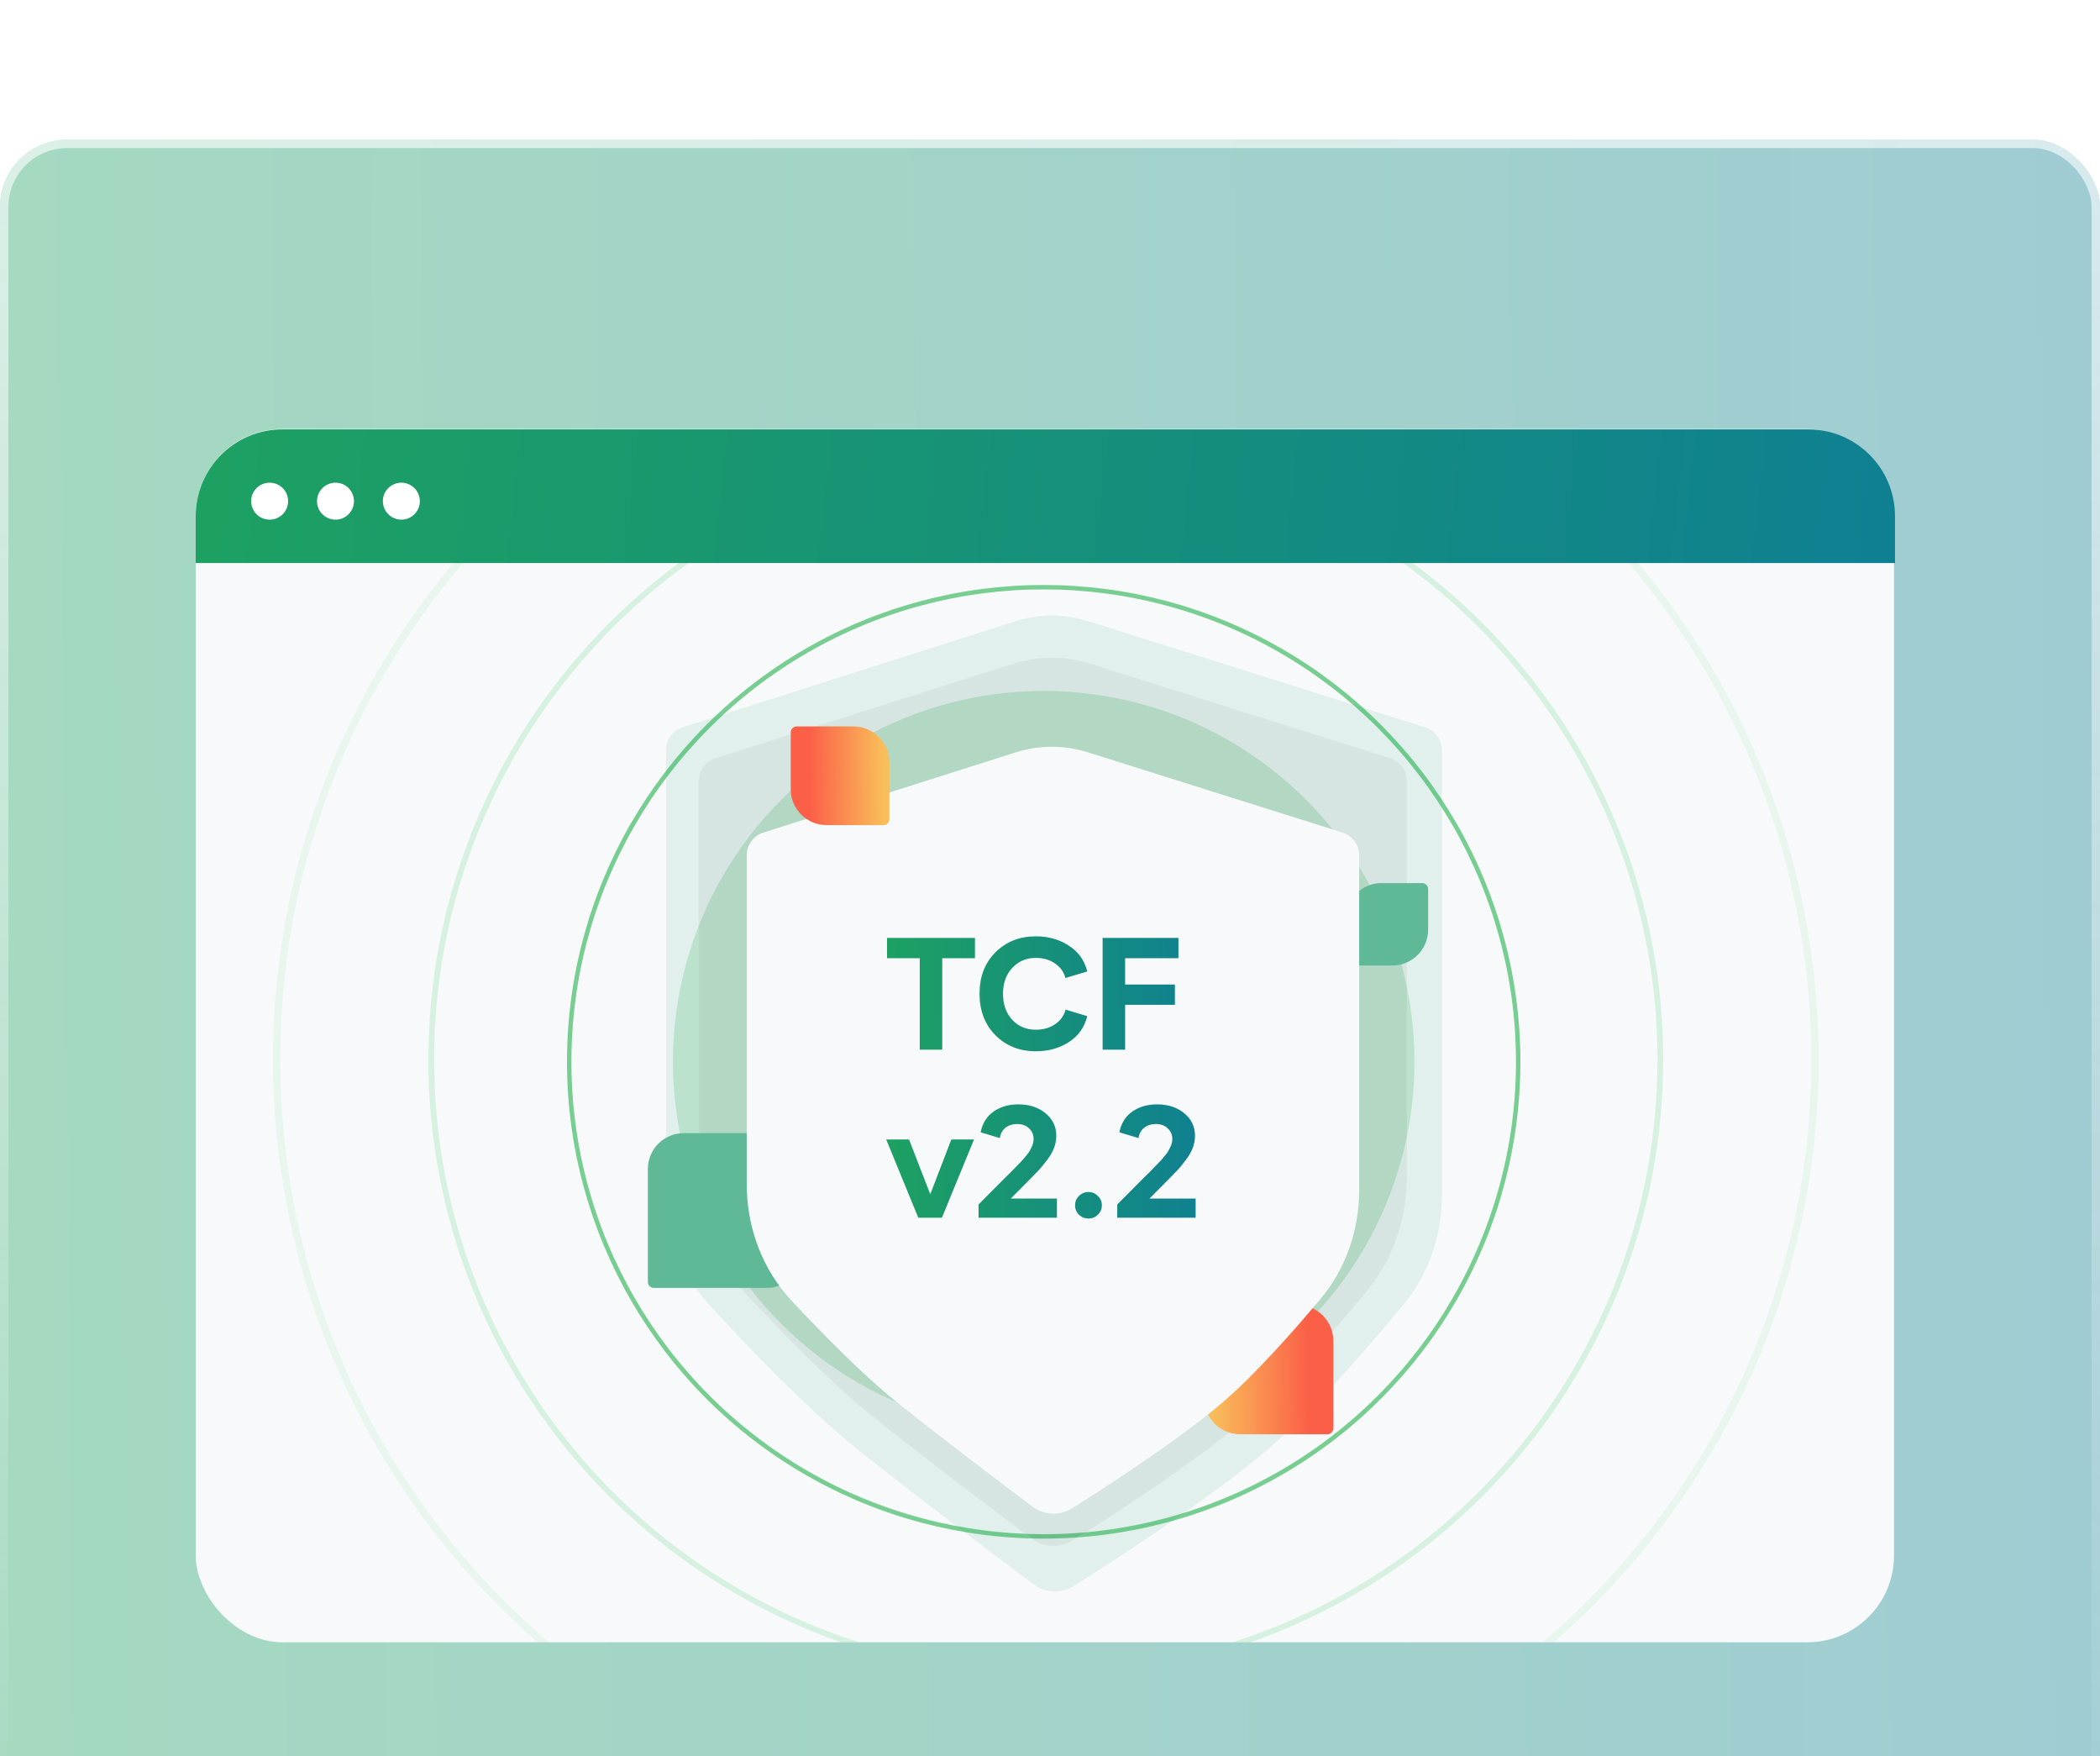 <svg width="500" height="418" viewBox="0 0 500 418" fill="none" xmlns="http://www.w3.org/2000/svg">
<g filter="url(#filter0_iiiiiiii_16457_4262)">
<rect width="500" height="418" rx="16" fill="url(#paint0_linear_16457_4262)" fill-opacity="0.4"/>
<rect x="1" y="1" width="498" height="416" rx="15" stroke="url(#paint1_linear_16457_4262)" stroke-width="2"/>
<g clip-path="url(#clip0_16457_4262)">
<rect x="46.6" y="68.872" width="404.356" height="288.811" rx="20.644" fill="#F7F9FB"/>
<g opacity="0.2" filter="url(#filter1_b_16457_4262)">
<circle cx="248.5" cy="219.5" r="88.278" fill="#24B04B"/>
</g>
<circle opacity="0.6" cx="248.5" cy="219.5" r="112.975" stroke="#24B04B" stroke-width="1.051"/>
<circle opacity="0.2" cx="249" cy="219" r="146.319" stroke="#56D379" stroke-width="1.361"/>
<circle opacity="0.1" cx="249" cy="219" r="183.148" stroke="#5AD47C" stroke-width="1.704"/>
<circle opacity="0.4" cx="248.501" cy="219.5" r="47.292" fill="#24B04B"/>
<g filter="url(#filter2_b_16457_4262)">
<path d="M158.576 145.306C158.576 142.826 160.181 140.631 162.544 139.879L241.82 114.629C247.413 112.848 253.419 112.838 259.018 114.601L339.32 139.887C341.692 140.634 343.305 142.834 343.305 145.321V251.324C343.305 260.779 340.196 269.976 334.172 277.264C325.705 287.505 312.856 302.317 302.264 311.41C288.506 323.22 265.577 338.03 255.612 344.307C252.668 346.162 248.915 345.988 246.126 343.906C237.358 337.361 217.905 322.744 203.766 311.41C192.563 302.428 178.643 287.969 169.236 277.764C162.264 270.202 158.576 260.246 158.576 249.961L158.576 145.306Z" fill="#1D9F65" fill-opacity="0.1"/>
</g>
<path opacity="0.05" d="M166.338 152.748C166.338 150.205 167.984 147.956 170.407 147.187L241.273 124.703C247.222 122.816 253.608 122.81 259.559 124.687L330.927 147.192C333.355 147.958 335.007 150.21 335.007 152.756V246.752C335.007 256.859 331.684 266.695 325.211 274.445C317.49 283.687 306.586 296.073 297.506 303.859C285.262 314.358 265.02 327.461 255.503 333.454C252.442 335.381 248.539 335.208 245.641 333.04C237.321 326.815 220.202 313.918 207.632 303.853C198.053 296.183 186.294 284.131 177.76 274.963C170.276 266.922 166.338 256.281 166.338 245.288V152.748Z" fill="#111111" stroke="white" stroke-width="0.574"/>
<path d="M295.257 308.16C290.538 308.16 286.713 304.335 286.713 299.616L286.713 278.825C286.713 278.038 287.35 277.401 288.137 277.401L308.928 277.401C313.647 277.401 317.472 281.226 317.472 285.945L317.472 306.736C317.472 307.523 316.835 308.16 316.048 308.16L295.257 308.16Z" fill="url(#paint2_linear_16457_4262)"/>
<path d="M154.252 245.03C154.252 240.311 158.077 236.485 162.796 236.485H189.667C190.453 236.485 191.091 237.123 191.091 237.909V264.78C191.091 269.499 187.265 273.324 182.547 273.324H155.676C154.89 273.324 154.252 272.687 154.252 271.9V245.03Z" fill="#5FB997"/>
<path d="M320.408 185.501C320.408 180.782 324.234 176.957 328.952 176.957H338.609C339.395 176.957 340.033 177.595 340.033 178.381V188.038C340.033 192.756 336.208 196.582 331.489 196.582H321.832C321.046 196.582 320.408 195.944 320.408 195.158V185.501Z" fill="#5FB997"/>
<g filter="url(#filter3_d_16457_4262)">
<path d="M177.795 163.688C177.795 161.206 179.401 159.01 181.766 158.259L241.823 139.18C247.412 137.404 253.414 137.397 259.007 139.16L319.633 158.265C322.005 159.013 323.618 161.212 323.618 163.698V243.327C323.618 252.789 320.513 262.005 314.43 269.252C307.828 277.118 298.794 287.313 291.22 293.809C280.802 302.745 263.646 313.858 255.29 319.117C252.345 320.971 248.586 320.788 245.804 318.698C238.53 313.237 224.123 302.343 213.467 293.809C205.496 287.424 195.782 277.529 188.505 269.745C181.477 262.227 177.795 252.256 177.795 241.964L177.795 163.688Z" fill="#F7F9FB"/>
</g>
<path d="M203.215 139.67C207.934 139.67 211.76 143.495 211.76 148.214L211.76 161.737C211.76 162.524 211.122 163.161 210.336 163.161L196.813 163.161C192.094 163.161 188.268 159.336 188.268 154.617L188.268 141.094C188.268 140.307 188.906 139.67 189.692 139.67L203.215 139.67Z" fill="url(#paint3_linear_16457_4262)"/>
<path d="M218.985 216.616V194.842H211.195V190.016H232.133V194.842H224.343V216.616H218.985ZM246.637 216.996C242.761 216.996 239.556 215.73 237.023 213.196C234.489 210.638 233.223 207.332 233.223 203.278C233.223 199.225 234.489 195.944 237.023 193.436C239.556 190.903 242.761 189.636 246.637 189.636C249.601 189.636 252.21 190.371 254.465 191.84C256.745 193.284 258.214 195.336 258.873 197.996L253.667 199.554C253.312 198.136 252.489 196.983 251.197 196.096C249.93 195.21 248.41 194.766 246.637 194.766C244.357 194.766 242.482 195.564 241.013 197.16C239.543 198.731 238.809 200.783 238.809 203.316C238.809 205.85 239.543 207.914 241.013 209.51C242.482 211.081 244.357 211.866 246.637 211.866C248.435 211.866 249.968 211.423 251.235 210.536C252.527 209.65 253.35 208.497 253.705 207.078L258.873 208.636C258.214 211.296 256.745 213.361 254.465 214.83C252.21 216.274 249.601 216.996 246.637 216.996ZM262.529 216.616V190.016H280.579V194.842H267.887V201.112H279.743V205.938H267.887V216.616H262.529ZM226.509 237.996H231.905L224.267 256.616H218.643L211.005 237.996H216.439L221.493 251.03L226.509 237.996ZM232.989 256.616V253.462L239.715 246.698C239.893 246.521 240.247 246.179 240.779 245.672C241.311 245.14 241.666 244.773 241.843 244.57C242.046 244.368 242.363 244.038 242.793 243.582C243.249 243.126 243.566 242.784 243.743 242.556C243.921 242.328 244.174 242.024 244.503 241.644C244.833 241.239 245.061 240.91 245.187 240.656C245.314 240.378 245.466 240.074 245.643 239.744C245.821 239.39 245.935 239.073 245.985 238.794C246.061 238.49 246.099 238.186 246.099 237.882C246.099 236.869 245.732 236.02 244.997 235.336C244.288 234.652 243.338 234.31 242.147 234.31C241.083 234.31 240.171 234.602 239.411 235.184C238.677 235.767 238.221 236.59 238.043 237.654L233.483 236.286C233.914 234.133 234.94 232.486 236.561 231.346C238.208 230.206 240.171 229.636 242.451 229.636C245.086 229.636 247.252 230.346 248.949 231.764C250.647 233.158 251.495 234.944 251.495 237.122C251.495 238.085 251.318 239.048 250.963 240.01C250.609 240.948 250.051 241.91 249.291 242.898C248.531 243.886 247.936 244.621 247.505 245.102C247.075 245.558 246.403 246.255 245.491 247.192L240.665 252.056H251.647V256.616H232.989ZM261.4 255.894C260.792 256.502 260.045 256.806 259.158 256.806C258.272 256.806 257.512 256.502 256.878 255.894C256.27 255.286 255.966 254.539 255.966 253.652C255.966 252.791 256.27 252.056 256.878 251.448C257.512 250.815 258.272 250.498 259.158 250.498C260.045 250.498 260.792 250.815 261.4 251.448C262.034 252.056 262.35 252.791 262.35 253.652C262.35 254.539 262.034 255.286 261.4 255.894ZM266.017 256.616V253.462L272.743 246.698C272.92 246.521 273.275 246.179 273.807 245.672C274.339 245.14 274.693 244.773 274.871 244.57C275.073 244.368 275.39 244.038 275.821 243.582C276.277 243.126 276.593 242.784 276.771 242.556C276.948 242.328 277.201 242.024 277.531 241.644C277.86 241.239 278.088 240.91 278.215 240.656C278.341 240.378 278.493 240.074 278.671 239.744C278.848 239.39 278.962 239.073 279.013 238.794C279.089 238.49 279.127 238.186 279.127 237.882C279.127 236.869 278.759 236.02 278.025 235.336C277.315 234.652 276.365 234.31 275.175 234.31C274.111 234.31 273.199 234.602 272.439 235.184C271.704 235.767 271.248 236.59 271.071 237.654L266.511 236.286C266.941 234.133 267.967 232.486 269.589 231.346C271.235 230.206 273.199 229.636 275.479 229.636C278.113 229.636 280.279 230.346 281.977 231.764C283.674 233.158 284.523 234.944 284.523 237.122C284.523 238.085 284.345 239.048 283.991 240.01C283.636 240.948 283.079 241.91 282.319 242.898C281.559 243.886 280.963 244.621 280.533 245.102C280.102 245.558 279.431 246.255 278.519 247.192L273.693 252.056H284.675V256.616H266.017Z" fill="url(#paint4_linear_16457_4262)"/>
</g>
<path d="M46.6 100.771H451.19V89.613C451.19 78.209 441.945 68.964 430.54 68.964H67.249C55.845 68.964 46.6 78.209 46.6 89.613V100.771Z" fill="url(#paint5_linear_16457_4262)"/>
<circle cx="64.199" cy="86.049" r="4.4" fill="white"/>
<circle cx="79.88" cy="86.049" r="4.4" fill="white"/>
<circle cx="95.562" cy="86.049" r="4.4" fill="white"/>
</g>
<defs>
<filter id="filter0_iiiiiiii_16457_4262" x="0" y="-0.75" width="500" height="434.75" filterUnits="userSpaceOnUse" color-interpolation-filters="sRGB">
<feFlood flood-opacity="0" result="BackgroundImageFix"/>
<feBlend mode="normal" in="SourceGraphic" in2="BackgroundImageFix" result="shape"/>
<feColorMatrix in="SourceAlpha" type="matrix" values="0 0 0 0 0 0 0 0 0 0 0 0 0 0 0 0 0 0 127 0" result="hardAlpha"/>
<feOffset dy="0.5"/>
<feGaussianBlur stdDeviation="0.125"/>
<feComposite in2="hardAlpha" operator="arithmetic" k2="-1" k3="1"/>
<feColorMatrix type="matrix" values="0 0 0 0 0 0 0 0 0 0 0 0 0 0 0 0 0 0 0.16 0"/>
<feBlend mode="normal" in2="shape" result="effect1_innerShadow_16457_4262"/>
<feColorMatrix in="SourceAlpha" type="matrix" values="0 0 0 0 0 0 0 0 0 0 0 0 0 0 0 0 0 0 127 0" result="hardAlpha"/>
<feOffset dy="0.5"/>
<feGaussianBlur stdDeviation="0.25"/>
<feComposite in2="hardAlpha" operator="arithmetic" k2="-1" k3="1"/>
<feColorMatrix type="matrix" values="0 0 0 0 0 0 0 0 0 0 0 0 0 0 0 0 0 0 0.08 0"/>
<feBlend mode="normal" in2="effect1_innerShadow_16457_4262" result="effect2_innerShadow_16457_4262"/>
<feColorMatrix in="SourceAlpha" type="matrix" values="0 0 0 0 0 0 0 0 0 0 0 0 0 0 0 0 0 0 127 0" result="hardAlpha"/>
<feOffset dy="1.5"/>
<feGaussianBlur stdDeviation="0.75"/>
<feComposite in2="hardAlpha" operator="arithmetic" k2="-1" k3="1"/>
<feColorMatrix type="matrix" values="0 0 0 0 0 0 0 0 0 0 0 0 0 0 0 0 0 0 0.06 0"/>
<feBlend mode="normal" in2="effect2_innerShadow_16457_4262" result="effect3_innerShadow_16457_4262"/>
<feColorMatrix in="SourceAlpha" type="matrix" values="0 0 0 0 0 0 0 0 0 0 0 0 0 0 0 0 0 0 127 0" result="hardAlpha"/>
<feOffset dy="8"/>
<feGaussianBlur stdDeviation="4"/>
<feComposite in2="hardAlpha" operator="arithmetic" k2="-1" k3="1"/>
<feColorMatrix type="matrix" values="0 0 0 0 1 0 0 0 0 1 0 0 0 0 1 0 0 0 0.16 0"/>
<feBlend mode="normal" in2="effect3_innerShadow_16457_4262" result="effect4_innerShadow_16457_4262"/>
<feColorMatrix in="SourceAlpha" type="matrix" values="0 0 0 0 0 0 0 0 0 0 0 0 0 0 0 0 0 0 127 0" result="hardAlpha"/>
<feOffset dy="24"/>
<feGaussianBlur stdDeviation="8"/>
<feComposite in2="hardAlpha" operator="arithmetic" k2="-1" k3="1"/>
<feColorMatrix type="matrix" values="0 0 0 0 1 0 0 0 0 1 0 0 0 0 1 0 0 0 0.16 0"/>
<feBlend mode="normal" in2="effect4_innerShadow_16457_4262" result="effect5_innerShadow_16457_4262"/>
<feColorMatrix in="SourceAlpha" type="matrix" values="0 0 0 0 0 0 0 0 0 0 0 0 0 0 0 0 0 0 127 0" result="hardAlpha"/>
<feOffset dy="-0.75"/>
<feGaussianBlur stdDeviation="0.375"/>
<feComposite in2="hardAlpha" operator="arithmetic" k2="-1" k3="1"/>
<feColorMatrix type="matrix" values="0 0 0 0 0 0 0 0 0 0 0 0 0 0 0 0 0 0 0.06 0"/>
<feBlend mode="normal" in2="effect5_innerShadow_16457_4262" result="effect6_innerShadow_16457_4262"/>
<feColorMatrix in="SourceAlpha" type="matrix" values="0 0 0 0 0 0 0 0 0 0 0 0 0 0 0 0 0 0 127 0" result="hardAlpha"/>
<feOffset dy="-0.5"/>
<feGaussianBlur stdDeviation="0.25"/>
<feComposite in2="hardAlpha" operator="arithmetic" k2="-1" k3="1"/>
<feColorMatrix type="matrix" values="0 0 0 0 0 0 0 0 0 0 0 0 0 0 0 0 0 0 0.06 0"/>
<feBlend mode="normal" in2="effect6_innerShadow_16457_4262" result="effect7_innerShadow_16457_4262"/>
<feColorMatrix in="SourceAlpha" type="matrix" values="0 0 0 0 0 0 0 0 0 0 0 0 0 0 0 0 0 0 127 0" result="hardAlpha"/>
<feOffset/>
<feGaussianBlur stdDeviation="4"/>
<feComposite in2="hardAlpha" operator="arithmetic" k2="-1" k3="1"/>
<feColorMatrix type="matrix" values="0 0 0 0 0.039 0 0 0 0 0.039 0 0 0 0 0.039 0 0 0 0.02 0"/>
<feBlend mode="normal" in2="effect7_innerShadow_16457_4262" result="effect8_innerShadow_16457_4262"/>
</filter>
<filter id="filter1_b_16457_4262" x="139.204" y="110.204" width="218.592" height="218.593" filterUnits="userSpaceOnUse" color-interpolation-filters="sRGB">
<feFlood flood-opacity="0" result="BackgroundImageFix"/>
<feGaussianBlur in="BackgroundImageFix" stdDeviation="10.509"/>
<feComposite in2="SourceAlpha" operator="in" result="effect1_backgroundBlur_16457_4262"/>
<feBlend mode="normal" in="SourceGraphic" in2="effect1_backgroundBlur_16457_4262" result="shape"/>
</filter>
<filter id="filter2_b_16457_4262" x="145.493" y="100.203" width="210.895" height="258.471" filterUnits="userSpaceOnUse" color-interpolation-filters="sRGB">
<feFlood flood-opacity="0" result="BackgroundImageFix"/>
<feGaussianBlur in="BackgroundImageFix" stdDeviation="6.542"/>
<feComposite in2="SourceAlpha" operator="in" result="effect1_backgroundBlur_16457_4262"/>
<feBlend mode="normal" in="SourceGraphic" in2="effect1_backgroundBlur_16457_4262" result="shape"/>
</filter>
<filter id="filter3_d_16457_4262" x="162.244" y="128.957" width="176.924" height="213.654" filterUnits="userSpaceOnUse" color-interpolation-filters="sRGB">
<feFlood flood-opacity="0" result="BackgroundImageFix"/>
<feColorMatrix in="SourceAlpha" type="matrix" values="0 0 0 0 0 0 0 0 0 0 0 0 0 0 0 0 0 0 127 0" result="hardAlpha"/>
<feOffset dy="6.665"/>
<feGaussianBlur stdDeviation="7.775"/>
<feComposite in2="hardAlpha" operator="out"/>
<feColorMatrix type="matrix" values="0 0 0 0 0 0 0 0 0 0 0 0 0 0 0 0 0 0 0.25 0"/>
<feBlend mode="normal" in2="BackgroundImageFix" result="effect1_dropShadow_16457_4262"/>
<feBlend mode="normal" in="SourceGraphic" in2="effect1_dropShadow_16457_4262" result="shape"/>
</filter>
<linearGradient id="paint0_linear_16457_4262" x1="-227.734" y1="920.146" x2="947.734" y2="908.341" gradientUnits="userSpaceOnUse">
<stop stop-color="#24B04B"/>
<stop offset="1" stop-color="#0263BC"/>
</linearGradient>
<linearGradient id="paint1_linear_16457_4262" x1="250" y1="0" x2="250" y2="418" gradientUnits="userSpaceOnUse">
<stop stop-color="white" stop-opacity="0.6"/>
<stop offset="1" stop-color="white" stop-opacity="0"/>
</linearGradient>
<linearGradient id="paint2_linear_16457_4262" x1="311.741" y1="292.219" x2="288.496" y2="292.46" gradientUnits="userSpaceOnUse">
<stop stop-color="#FB5F47"/>
<stop offset="1" stop-color="#F9BE5A"/>
</linearGradient>
<linearGradient id="paint3_linear_16457_4262" x1="192.645" y1="151.845" x2="210.398" y2="151.66" gradientUnits="userSpaceOnUse">
<stop stop-color="#FB5F47"/>
<stop offset="1" stop-color="#F9BE5A"/>
</linearGradient>
<linearGradient id="paint4_linear_16457_4262" x1="176.162" y1="361.721" x2="354.84" y2="360.295" gradientUnits="userSpaceOnUse">
<stop stop-color="#24B04B"/>
<stop offset="1" stop-color="#0263BC"/>
</linearGradient>
<linearGradient id="paint5_linear_16457_4262" x1="-137.679" y1="30.754" x2="802.856" y2="131.198" gradientUnits="userSpaceOnUse">
<stop stop-color="#24B04B"/>
<stop offset="1" stop-color="#0263BC"/>
</linearGradient>
<clipPath id="clip0_16457_4262">
<rect x="46.6" y="68.872" width="404.356" height="288.811" rx="20.644" fill="white"/>
</clipPath>
</defs>
</svg>
